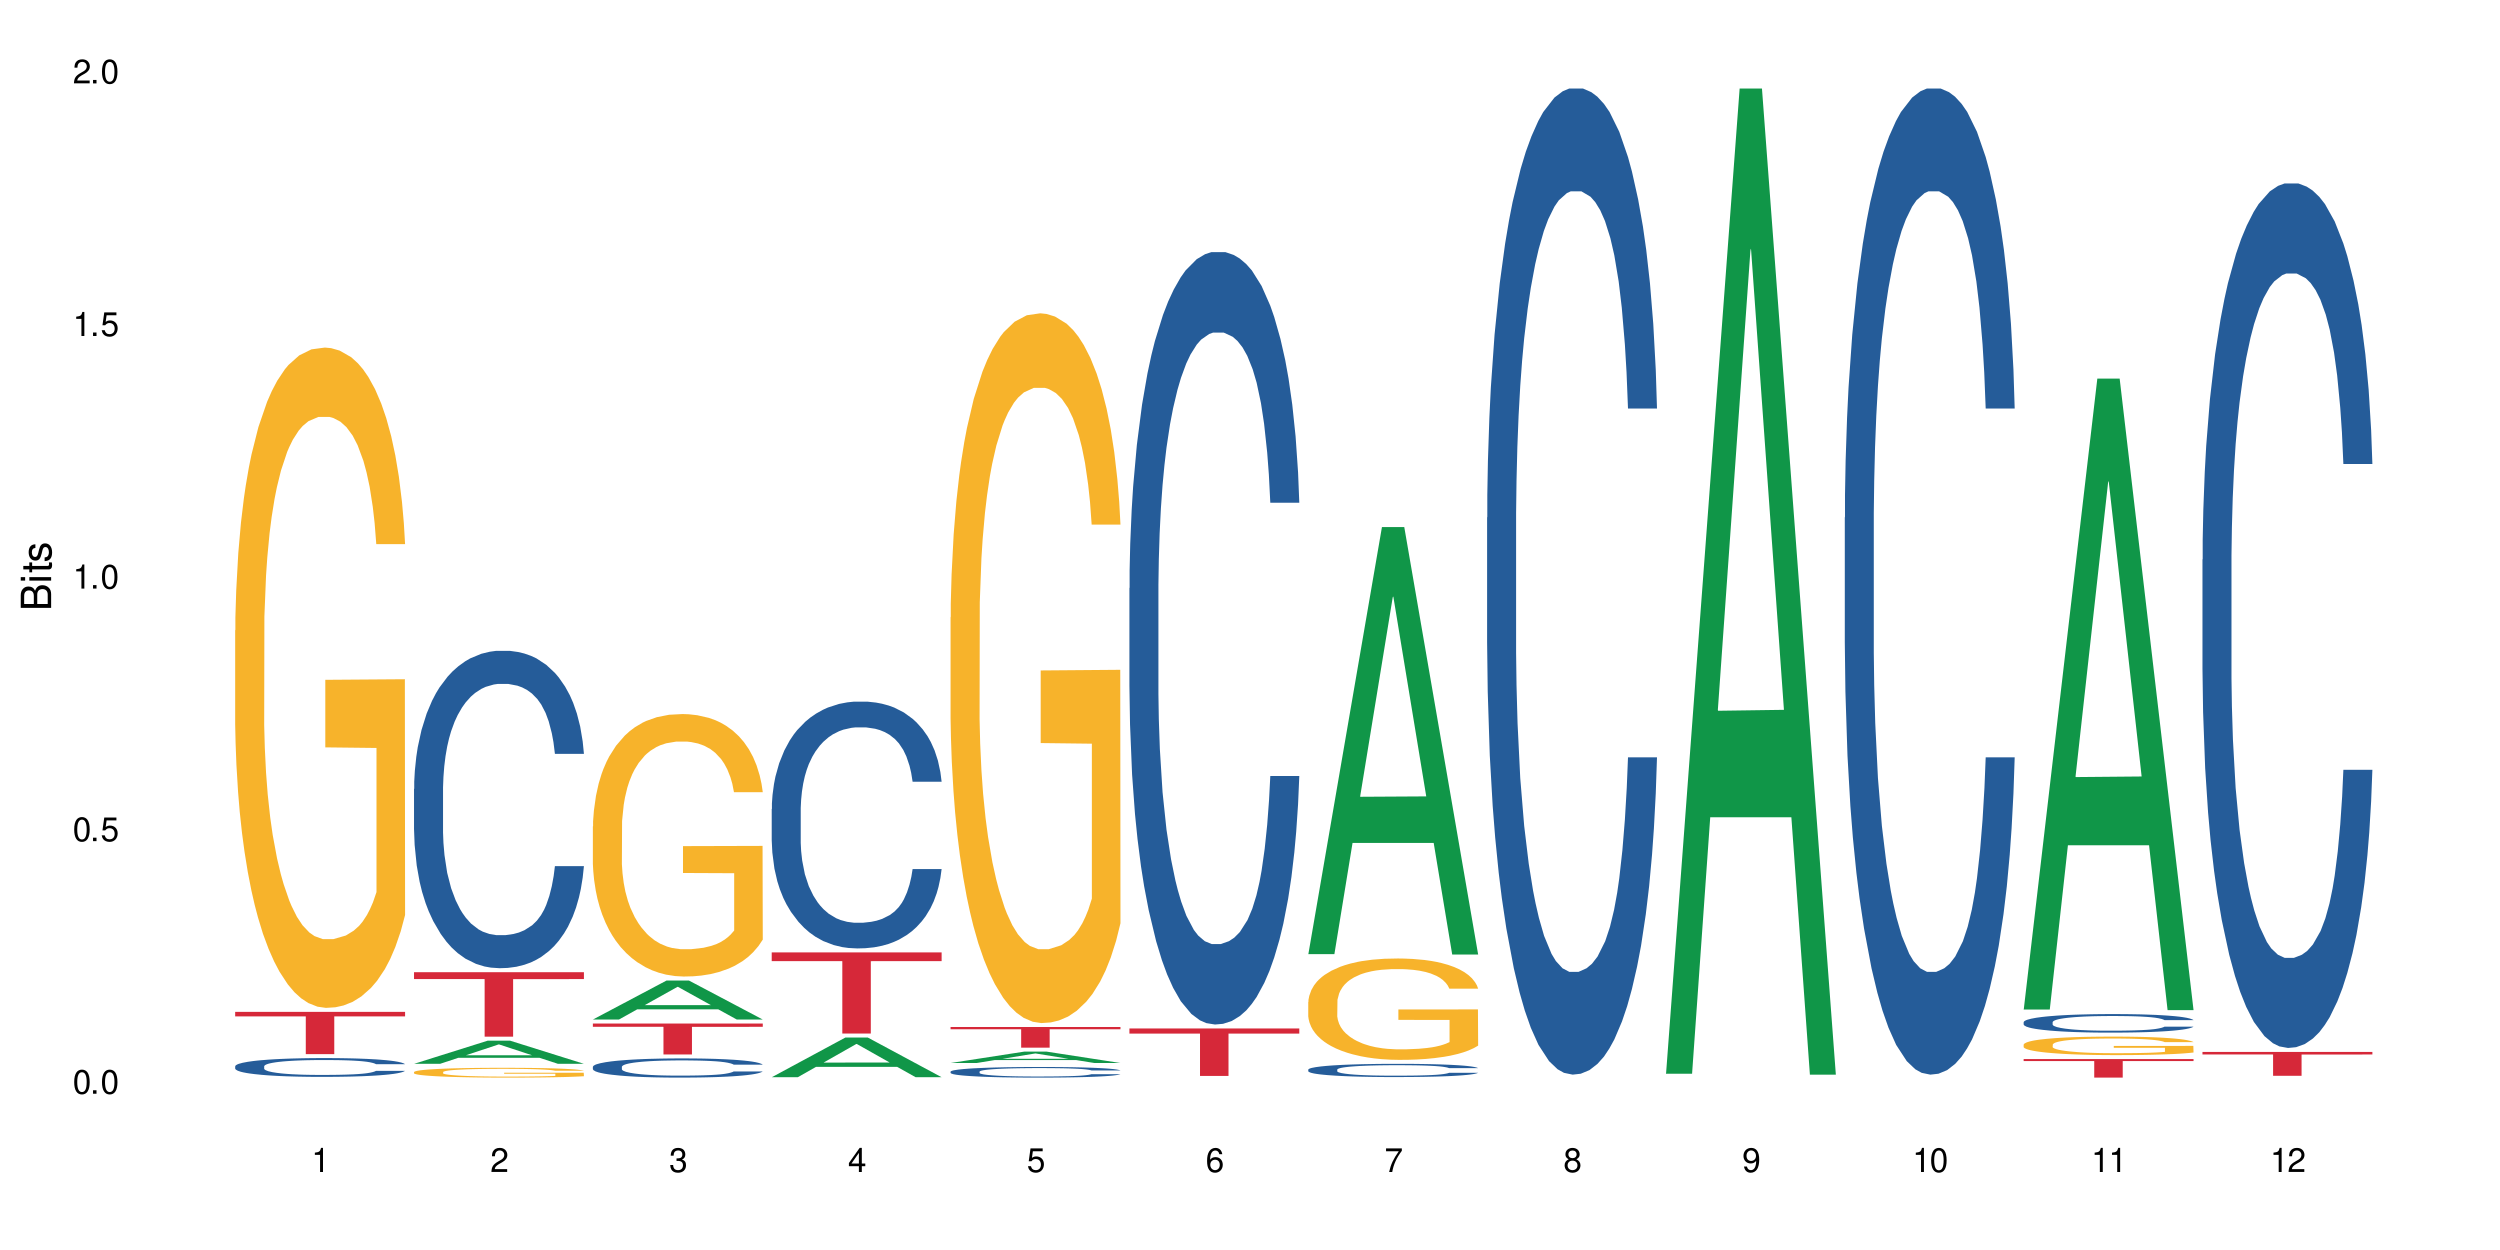 <?xml version="1.0" encoding="UTF-8"?>
<svg xmlns="http://www.w3.org/2000/svg" xmlns:xlink="http://www.w3.org/1999/xlink" width="720" height="360" viewBox="0 0 720 360">
<defs>
<g>
<g id="glyph-0-0">
</g>
<g id="glyph-0-1">
<path d="M 2.641 -6.938 C 2 -6.938 1.422 -6.656 1.078 -6.172 C 0.641 -5.562 0.406 -4.641 0.406 -3.359 C 0.406 -1.016 1.188 0.219 2.641 0.219 C 4.078 0.219 4.859 -1.016 4.859 -3.297 C 4.859 -4.641 4.656 -5.547 4.203 -6.172 C 3.844 -6.656 3.281 -6.938 2.641 -6.938 Z M 2.641 -6.188 C 3.547 -6.188 4 -5.25 4 -3.375 C 4 -1.406 3.562 -0.484 2.625 -0.484 C 1.734 -0.484 1.281 -1.438 1.281 -3.344 C 1.281 -5.25 1.734 -6.188 2.641 -6.188 Z M 2.641 -6.188 "/>
</g>
<g id="glyph-0-2">
<path d="M 1.828 -1 L 0.828 -1 L 0.828 0 L 1.828 0 Z M 1.828 -1 "/>
</g>
<g id="glyph-0-3">
<path d="M 4.562 -6.797 L 1.062 -6.797 L 0.547 -3.094 L 1.328 -3.094 C 1.719 -3.562 2.047 -3.734 2.578 -3.734 C 3.484 -3.734 4.062 -3.109 4.062 -2.094 C 4.062 -1.125 3.484 -0.531 2.578 -0.531 C 1.828 -0.531 1.375 -0.906 1.188 -1.672 L 0.328 -1.672 C 0.453 -1.109 0.547 -0.844 0.75 -0.594 C 1.125 -0.078 1.828 0.219 2.594 0.219 C 3.969 0.219 4.922 -0.781 4.922 -2.219 C 4.922 -3.562 4.031 -4.484 2.719 -4.484 C 2.25 -4.484 1.859 -4.359 1.469 -4.062 L 1.734 -5.969 L 4.562 -5.969 Z M 4.562 -6.797 "/>
</g>
<g id="glyph-0-4">
<path d="M 2.484 -4.938 L 2.484 0 L 3.328 0 L 3.328 -6.938 L 2.766 -6.938 C 2.469 -5.875 2.281 -5.734 0.984 -5.562 L 0.984 -4.938 Z M 2.484 -4.938 "/>
</g>
<g id="glyph-0-5">
<path d="M 4.859 -0.828 L 1.281 -0.828 C 1.359 -1.406 1.672 -1.781 2.5 -2.281 L 3.469 -2.828 C 4.406 -3.344 4.906 -4.062 4.906 -4.906 C 4.906 -5.484 4.672 -6.031 4.266 -6.406 C 3.859 -6.766 3.375 -6.938 2.719 -6.938 C 1.859 -6.938 1.219 -6.625 0.844 -6.031 C 0.609 -5.672 0.5 -5.234 0.484 -4.531 L 1.328 -4.531 C 1.359 -5.016 1.406 -5.281 1.531 -5.516 C 1.75 -5.938 2.188 -6.203 2.703 -6.203 C 3.469 -6.203 4.031 -5.641 4.031 -4.891 C 4.031 -4.344 3.719 -3.859 3.125 -3.516 L 2.234 -3 C 0.812 -2.172 0.406 -1.531 0.328 -0.016 L 4.859 -0.016 Z M 4.859 -0.828 "/>
</g>
<g id="glyph-0-6">
<path d="M 2.125 -3.188 L 2.578 -3.188 C 3.5 -3.188 3.984 -2.766 3.984 -1.922 C 3.984 -1.062 3.469 -0.531 2.594 -0.531 C 1.656 -0.531 1.203 -1 1.156 -2.016 L 0.312 -2.016 C 0.344 -1.453 0.438 -1.094 0.609 -0.781 C 0.953 -0.109 1.625 0.219 2.547 0.219 C 3.953 0.219 4.859 -0.625 4.859 -1.938 C 4.859 -2.828 4.516 -3.297 3.703 -3.594 C 4.344 -3.844 4.656 -4.328 4.656 -5.031 C 4.656 -6.219 3.875 -6.938 2.578 -6.938 C 1.203 -6.938 0.484 -6.172 0.453 -4.703 L 1.297 -4.703 C 1.312 -5.125 1.344 -5.359 1.453 -5.578 C 1.641 -5.969 2.062 -6.203 2.594 -6.203 C 3.344 -6.203 3.797 -5.75 3.797 -5 C 3.797 -4.516 3.609 -4.219 3.25 -4.047 C 3.016 -3.953 2.703 -3.922 2.125 -3.906 Z M 2.125 -3.188 "/>
</g>
<g id="glyph-0-7">
<path d="M 3.141 -1.672 L 3.141 0 L 3.984 0 L 3.984 -1.672 L 4.984 -1.672 L 4.984 -2.438 L 3.984 -2.438 L 3.984 -6.938 L 3.359 -6.938 L 0.266 -2.578 L 0.266 -1.672 Z M 3.141 -2.438 L 1 -2.438 L 3.141 -5.5 Z M 3.141 -2.438 "/>
</g>
<g id="glyph-0-8">
<path d="M 4.781 -5.125 C 4.609 -6.266 3.891 -6.938 2.844 -6.938 C 2.094 -6.938 1.422 -6.578 1.031 -5.953 C 0.594 -5.266 0.406 -4.422 0.406 -3.172 C 0.406 -2 0.578 -1.25 0.984 -0.641 C 1.359 -0.078 1.953 0.219 2.703 0.219 C 3.984 0.219 4.922 -0.75 4.922 -2.094 C 4.922 -3.375 4.062 -4.281 2.844 -4.281 C 2.172 -4.281 1.641 -4.031 1.281 -3.516 C 1.281 -5.234 1.828 -6.188 2.797 -6.188 C 3.391 -6.188 3.797 -5.797 3.938 -5.125 Z M 2.734 -3.531 C 3.547 -3.531 4.062 -2.953 4.062 -2.031 C 4.062 -1.156 3.484 -0.531 2.703 -0.531 C 1.922 -0.531 1.328 -1.188 1.328 -2.078 C 1.328 -2.938 1.906 -3.531 2.734 -3.531 Z M 2.734 -3.531 "/>
</g>
<g id="glyph-0-9">
<path d="M 4.984 -6.797 L 0.438 -6.797 L 0.438 -5.969 L 4.109 -5.969 C 2.5 -3.656 1.828 -2.234 1.328 0 L 2.219 0 C 2.594 -2.172 3.453 -4.047 4.984 -6.094 Z M 4.984 -6.797 "/>
</g>
<g id="glyph-0-10">
<path d="M 3.75 -3.656 C 4.469 -4.094 4.688 -4.438 4.688 -5.078 C 4.688 -6.172 3.844 -6.938 2.641 -6.938 C 1.438 -6.938 0.594 -6.172 0.594 -5.094 C 0.594 -4.438 0.812 -4.094 1.516 -3.656 C 0.734 -3.266 0.359 -2.703 0.359 -1.922 C 0.359 -0.656 1.281 0.219 2.641 0.219 C 3.984 0.219 4.922 -0.656 4.922 -1.922 C 4.922 -2.703 4.531 -3.266 3.75 -3.656 Z M 2.641 -6.188 C 3.359 -6.188 3.812 -5.75 3.812 -5.062 C 3.812 -4.406 3.344 -3.984 2.641 -3.984 C 1.922 -3.984 1.453 -4.406 1.453 -5.078 C 1.453 -5.75 1.922 -6.188 2.641 -6.188 Z M 2.641 -3.266 C 3.484 -3.266 4.062 -2.719 4.062 -1.906 C 4.062 -1.078 3.484 -0.531 2.625 -0.531 C 1.797 -0.531 1.219 -1.094 1.219 -1.906 C 1.219 -2.719 1.781 -3.266 2.641 -3.266 Z M 2.641 -3.266 "/>
</g>
<g id="glyph-0-11">
<path d="M 0.516 -1.578 C 0.672 -0.453 1.406 0.219 2.438 0.219 C 3.188 0.219 3.859 -0.141 4.266 -0.766 C 4.688 -1.453 4.891 -2.297 4.891 -3.547 C 4.891 -4.719 4.703 -5.453 4.312 -6.078 C 3.938 -6.641 3.344 -6.938 2.594 -6.938 C 1.297 -6.938 0.359 -5.969 0.359 -4.625 C 0.359 -3.344 1.234 -2.453 2.453 -2.453 C 3.094 -2.453 3.578 -2.672 4.016 -3.203 C 4 -1.484 3.469 -0.531 2.5 -0.531 C 1.906 -0.531 1.484 -0.906 1.359 -1.578 Z M 2.578 -6.203 C 3.375 -6.203 3.969 -5.531 3.969 -4.641 C 3.969 -3.797 3.391 -3.188 2.547 -3.188 C 1.734 -3.188 1.234 -3.766 1.234 -4.688 C 1.234 -5.562 1.797 -6.203 2.578 -6.203 Z M 2.578 -6.203 "/>
</g>
<g id="glyph-1-0">
</g>
<g id="glyph-1-1">
<path d="M 0 -0.953 L 0 -4.891 C 0 -5.719 -0.234 -6.344 -0.734 -6.797 C -1.188 -7.234 -1.812 -7.469 -2.5 -7.469 C -3.547 -7.469 -4.188 -7 -4.625 -5.875 C -4.984 -6.688 -5.625 -7.094 -6.531 -7.094 C -7.172 -7.094 -7.734 -6.859 -8.141 -6.391 C -8.562 -5.922 -8.75 -5.344 -8.75 -4.5 L -8.75 -0.953 Z M -4.984 -2.062 L -7.766 -2.062 L -7.766 -4.219 C -7.766 -4.844 -7.688 -5.203 -7.453 -5.5 C -7.219 -5.812 -6.859 -5.969 -6.375 -5.969 C -5.891 -5.969 -5.531 -5.812 -5.297 -5.5 C -5.062 -5.203 -4.984 -4.844 -4.984 -4.219 Z M -0.984 -2.062 L -4 -2.062 L -4 -4.781 C -4 -5.766 -3.438 -6.359 -2.484 -6.359 C -1.547 -6.359 -0.984 -5.766 -0.984 -4.781 Z M -0.984 -2.062 "/>
</g>
<g id="glyph-1-2">
<path d="M -6.281 -1.797 L -6.281 -0.797 L 0 -0.797 L 0 -1.797 Z M -8.75 -1.797 L -8.75 -0.797 L -7.484 -0.797 L -7.484 -1.797 Z M -8.75 -1.797 "/>
</g>
<g id="glyph-1-3">
<path d="M -6.281 -3.047 L -6.281 -2.016 L -8.016 -2.016 L -8.016 -1.016 L -6.281 -1.016 L -6.281 -0.172 L -5.469 -0.172 L -5.469 -1.016 L -0.719 -1.016 C -0.078 -1.016 0.281 -1.453 0.281 -2.234 C 0.281 -2.5 0.25 -2.719 0.188 -3.047 L -0.641 -3.047 C -0.609 -2.906 -0.594 -2.766 -0.594 -2.562 C -0.594 -2.141 -0.719 -2.016 -1.156 -2.016 L -5.469 -2.016 L -5.469 -3.047 Z M -6.281 -3.047 "/>
</g>
<g id="glyph-1-4">
<path d="M -4.531 -5.25 C -5.766 -5.25 -6.469 -4.422 -6.469 -2.969 C -6.469 -1.516 -5.719 -0.562 -4.547 -0.562 C -3.562 -0.562 -3.094 -1.062 -2.734 -2.562 L -2.516 -3.484 C -2.344 -4.188 -2.094 -4.469 -1.641 -4.469 C -1.047 -4.469 -0.641 -3.875 -0.641 -3 C -0.641 -2.453 -0.797 -2 -1.062 -1.75 C -1.25 -1.594 -1.422 -1.531 -1.875 -1.469 L -1.875 -0.406 C -0.422 -0.453 0.281 -1.266 0.281 -2.922 C 0.281 -4.5 -0.5 -5.516 -1.719 -5.516 C -2.656 -5.516 -3.172 -4.984 -3.469 -3.734 L -3.703 -2.766 C -3.891 -1.953 -4.156 -1.609 -4.594 -1.609 C -5.188 -1.609 -5.547 -2.125 -5.547 -2.938 C -5.547 -3.75 -5.203 -4.172 -4.531 -4.203 Z M -4.531 -5.25 "/>
</g>
</g>
</defs>
<rect x="-72" y="-36" width="864" height="432" fill="rgb(100%, 100%, 100%)" fill-opacity="1"/>
<path fill-rule="nonzero" fill="rgb(14.51%, 36.078%, 60%)" fill-opacity="1" d="M 67.73 307.086 L 67.789 307.082 L 67.789 306.961 L 67.969 306.773 L 68.387 306.535 L 68.805 306.375 L 69.879 306.082 L 71.371 305.801 L 72.922 305.582 L 74.055 305.453 L 75.07 305.355 L 77.398 305.172 L 78.891 305.078 L 80.5 304.992 L 82.469 304.91 L 83.902 304.859 L 87.125 304.781 L 89.512 304.746 L 91.363 304.73 L 95.359 304.73 L 97.746 304.75 L 99.477 304.777 L 101.387 304.816 L 102.996 304.859 L 105.801 304.969 L 108.309 305.105 L 109.441 305.188 L 111.234 305.34 L 112.605 305.488 L 113.559 305.617 L 114.633 305.801 L 115.59 306.023 L 116.305 306.273 L 116.664 306.488 L 108.309 306.488 L 107.891 306.289 L 107.414 306.137 L 106.52 305.934 L 105.625 305.789 L 104.371 305.645 L 103.238 305.551 L 101.684 305.457 L 100.312 305.398 L 98.879 305.355 L 97.508 305.324 L 94.883 305.297 L 91.84 305.297 L 90.707 305.305 L 88.379 305.344 L 87.125 305.379 L 85.336 305.449 L 84.082 305.512 L 82.59 305.613 L 81.574 305.695 L 80.32 305.824 L 79.426 305.938 L 78.414 306.102 L 77.816 306.227 L 77.277 306.363 L 76.801 306.527 L 76.441 306.699 L 76.203 306.883 L 76.086 307.059 L 76.086 307.828 L 76.203 308.004 L 76.504 308.211 L 77.277 308.516 L 78.414 308.777 L 79.727 308.984 L 80.977 309.133 L 81.695 309.203 L 82.648 309.281 L 84.141 309.379 L 86.289 309.477 L 87.543 309.52 L 89.453 309.559 L 91.422 309.578 L 94.047 309.578 L 96.375 309.559 L 97.926 309.531 L 99.535 309.492 L 101.746 309.41 L 103.117 309.328 L 104.312 309.234 L 105.207 309.141 L 105.801 309.062 L 106.699 308.91 L 107.414 308.742 L 107.949 308.57 L 108.309 308.402 L 116.664 308.402 L 116.305 308.598 L 115.77 308.793 L 115.23 308.934 L 114.395 309.109 L 113.441 309.262 L 112.066 309.434 L 110.934 309.547 L 109.441 309.672 L 108.07 309.766 L 106.578 309.848 L 104.371 309.949 L 102.938 309.996 L 101.387 310.043 L 99.535 310.082 L 97.211 310.117 L 94.703 310.137 L 92.375 310.141 L 89.871 310.133 L 88.02 310.109 L 85.574 310.066 L 82.531 309.977 L 80.32 309.883 L 78.59 309.789 L 77.102 309.691 L 75.43 309.559 L 73.281 309.34 L 71.969 309.172 L 71.074 309.035 L 70.059 308.84 L 69.344 308.668 L 68.508 308.391 L 67.91 308.039 L 67.73 307.766 Z M 67.73 307.086 "/>
<path fill-rule="nonzero" fill="rgb(96.863%, 70.196%, 16.863%)" fill-opacity="1" d="M 67.73 181.551 L 67.789 181.375 L 67.789 177.902 L 68.031 170.086 L 68.625 159.32 L 69.402 150.461 L 70.238 143.516 L 70.773 139.867 L 71.668 134.656 L 72.445 130.836 L 74.414 123.02 L 76.922 115.727 L 78.293 112.602 L 79.844 109.648 L 82.051 106.348 L 83.066 105.133 L 86.172 102.355 L 89.691 100.617 L 93.57 100.098 L 95.359 100.27 L 97.805 100.965 L 101.148 102.875 L 103.059 104.613 L 104.551 106.348 L 106.102 108.605 L 108.012 112.078 L 109.801 116.246 L 111.234 120.418 L 112.664 125.625 L 113.859 131.184 L 114.871 137.262 L 115.77 144.559 L 116.305 150.637 L 116.664 156.715 L 108.367 156.715 L 107.891 150.637 L 107.355 145.945 L 106.461 140.215 L 105.562 136.047 L 104.668 132.746 L 102.996 128.23 L 101.566 125.453 L 99.777 123.02 L 98.047 121.457 L 96.074 120.418 L 94.883 120.07 L 91.719 120.07 L 88.855 121.285 L 87.184 122.676 L 85.992 124.062 L 84.32 126.668 L 83.305 128.754 L 82.707 130.141 L 80.918 135.527 L 79.727 140.387 L 79.07 143.688 L 78.234 148.898 L 77.637 153.586 L 76.98 160.535 L 76.621 165.746 L 76.145 177.555 L 76.086 208.816 L 76.266 215.414 L 76.621 222.535 L 77.102 228.789 L 77.816 235.387 L 78.531 240.426 L 79.785 247.199 L 80.859 251.715 L 81.695 254.668 L 83.305 259.355 L 83.961 260.918 L 85.512 264.043 L 87.125 266.477 L 89.094 268.559 L 90.586 269.602 L 92.973 270.469 L 96.016 270.469 L 99.598 269.43 L 101.863 268.039 L 103.414 266.648 L 104.43 265.434 L 105.684 263.523 L 106.578 261.785 L 107.414 259.875 L 108.43 256.926 L 108.43 215.414 L 93.688 215.242 L 93.688 195.789 L 116.602 195.617 L 116.664 263.523 L 115.41 268.211 L 113.859 272.727 L 112.367 276.203 L 110.816 279.152 L 108.605 282.453 L 106.816 284.539 L 104.07 286.969 L 101.566 288.531 L 98.941 289.574 L 96.613 290.094 L 93.867 290.27 L 91.422 289.922 L 88.797 288.879 L 86.707 287.492 L 84.797 285.754 L 82.887 283.496 L 80.5 279.848 L 78.949 276.895 L 77.34 273.25 L 75.727 268.906 L 74.297 264.219 L 73.34 260.57 L 72.387 256.402 L 71.371 251.191 L 70.418 245.289 L 69.699 239.902 L 69.043 233.824 L 68.566 228.094 L 68.09 220.277 L 67.852 214.027 L 67.73 208.641 Z M 67.73 181.551 "/>
<path fill-rule="nonzero" fill="rgb(83.922%, 15.686%, 22.353%)" fill-opacity="1" d="M 67.73 291.414 L 116.664 291.414 L 116.664 292.715 L 96.27 292.727 L 96.27 303.586 L 88.066 303.586 L 88.066 292.738 L 87.945 292.715 L 67.73 292.715 Z M 67.73 291.414 "/>
<path fill-rule="nonzero" fill="rgb(6.275%, 58.824%, 28.235%)" fill-opacity="1" d="M 119.238 306.375 L 119.289 306.371 L 140.465 299.711 L 146.895 299.711 L 168.172 306.383 L 160.695 306.383 L 155.363 304.641 L 131.996 304.641 L 126.766 306.375 L 119.238 306.375 L 134.242 303.922 L 153.219 303.914 L 143.758 300.801 L 143.652 300.797 L 143.547 300.812 L 134.191 303.914 L 134.242 303.922 Z M 119.238 306.375 "/>
<path fill-rule="nonzero" fill="rgb(14.51%, 36.078%, 60%)" fill-opacity="1" d="M 119.238 227.215 L 119.297 227.133 L 119.297 225.129 L 119.477 221.953 L 119.895 217.941 L 120.312 215.188 L 121.387 210.258 L 122.879 205.496 L 124.43 201.82 L 125.562 199.648 L 126.578 197.977 L 128.906 194.887 L 130.398 193.297 L 132.008 191.879 L 133.977 190.457 L 135.41 189.621 L 138.633 188.285 L 141.02 187.703 L 142.871 187.449 L 146.867 187.449 L 149.254 187.785 L 150.984 188.203 L 152.895 188.871 L 154.504 189.621 L 157.309 191.461 L 159.816 193.801 L 160.949 195.137 L 162.742 197.727 L 164.113 200.234 L 165.066 202.406 L 166.141 205.496 L 167.098 209.254 L 167.812 213.516 L 168.172 217.109 L 159.816 217.109 L 159.398 213.766 L 158.922 211.176 L 158.027 207.75 L 157.133 205.328 L 155.879 202.906 L 154.746 201.32 L 153.191 199.73 L 151.82 198.73 L 150.387 197.977 L 149.016 197.477 L 146.391 196.973 L 143.348 196.973 L 142.211 197.141 L 139.887 197.809 L 138.633 198.395 L 136.844 199.562 L 135.59 200.648 L 134.098 202.32 L 133.082 203.742 L 131.828 205.914 L 130.934 207.836 L 129.922 210.59 L 129.324 212.68 L 128.785 215.02 L 128.309 217.777 L 127.949 220.699 L 127.711 223.793 L 127.594 226.797 L 127.594 239.746 L 127.711 242.754 L 128.012 246.266 L 128.785 251.359 L 129.922 255.789 L 131.234 259.297 L 132.484 261.801 L 133.203 262.973 L 134.156 264.309 L 135.648 265.98 L 137.797 267.648 L 139.051 268.32 L 140.961 268.988 L 142.93 269.32 L 145.555 269.32 L 147.883 268.988 L 149.434 268.57 L 151.043 267.902 L 153.254 266.48 L 154.625 265.145 L 155.816 263.559 L 156.715 261.969 L 157.309 260.633 L 158.207 258.043 L 158.922 255.203 L 159.457 252.277 L 159.816 249.438 L 168.172 249.438 L 167.812 252.781 L 167.277 256.039 L 166.738 258.461 L 165.902 261.383 L 164.949 263.973 L 163.574 266.898 L 162.441 268.82 L 160.949 270.91 L 159.578 272.496 L 158.086 273.914 L 155.879 275.586 L 154.445 276.422 L 152.895 277.176 L 151.043 277.844 L 148.719 278.426 L 146.211 278.762 L 143.883 278.844 L 141.379 278.676 L 139.527 278.344 L 137.082 277.59 L 134.039 276.09 L 131.828 274.5 L 130.098 272.914 L 128.605 271.242 L 126.938 268.988 L 124.789 265.312 L 123.477 262.469 L 122.582 260.133 L 121.566 256.875 L 120.852 253.949 L 120.016 249.27 L 119.418 243.34 L 119.238 238.746 Z M 119.238 227.215 "/>
<path fill-rule="nonzero" fill="rgb(96.863%, 70.196%, 16.863%)" fill-opacity="1" d="M 119.238 308.738 L 119.297 308.734 L 119.297 308.684 L 119.535 308.566 L 120.133 308.406 L 120.91 308.273 L 121.746 308.172 L 122.281 308.117 L 123.176 308.039 L 123.953 307.984 L 125.922 307.867 L 128.43 307.758 L 129.801 307.711 L 131.352 307.668 L 133.559 307.621 L 134.574 307.602 L 137.676 307.559 L 141.199 307.535 L 145.078 307.527 L 146.867 307.531 L 149.312 307.539 L 152.656 307.566 L 154.566 307.594 L 156.059 307.621 L 157.609 307.652 L 159.52 307.703 L 161.309 307.766 L 162.742 307.828 L 164.172 307.906 L 165.367 307.988 L 166.379 308.078 L 167.277 308.188 L 167.812 308.277 L 168.172 308.367 L 159.875 308.367 L 159.398 308.277 L 158.863 308.207 L 157.965 308.121 L 157.07 308.062 L 156.176 308.012 L 154.504 307.945 L 153.074 307.902 L 151.281 307.867 L 149.551 307.844 L 147.582 307.828 L 146.391 307.824 L 143.227 307.824 L 140.363 307.84 L 138.691 307.863 L 137.5 307.883 L 135.828 307.922 L 134.812 307.953 L 134.215 307.973 L 132.426 308.055 L 131.234 308.125 L 130.578 308.176 L 129.742 308.25 L 129.145 308.32 L 128.488 308.426 L 128.129 308.504 L 127.652 308.676 L 127.594 309.141 L 127.773 309.238 L 128.129 309.348 L 128.605 309.438 L 129.324 309.535 L 130.039 309.613 L 131.293 309.711 L 132.367 309.781 L 133.203 309.824 L 134.812 309.895 L 135.469 309.918 L 137.02 309.961 L 138.633 310 L 140.602 310.031 L 142.094 310.047 L 144.48 310.059 L 147.523 310.059 L 151.105 310.043 L 153.371 310.023 L 154.922 310 L 155.938 309.984 L 157.191 309.953 L 158.086 309.93 L 158.922 309.902 L 159.938 309.855 L 159.938 309.238 L 145.195 309.238 L 145.195 308.949 L 168.109 308.945 L 168.172 309.953 L 166.918 310.023 L 165.367 310.09 L 163.875 310.145 L 162.324 310.188 L 160.113 310.234 L 158.324 310.266 L 155.578 310.305 L 153.074 310.328 L 150.449 310.344 L 148.121 310.352 L 145.375 310.352 L 142.93 310.348 L 140.305 310.332 L 138.215 310.312 L 136.305 310.285 L 134.395 310.25 L 132.008 310.199 L 130.457 310.152 L 128.848 310.098 L 127.234 310.035 L 125.801 309.965 L 124.848 309.91 L 123.895 309.848 L 122.879 309.773 L 121.926 309.684 L 121.207 309.605 L 120.551 309.516 L 120.074 309.43 L 119.598 309.312 L 119.359 309.219 L 119.238 309.141 Z M 119.238 308.738 "/>
<path fill-rule="nonzero" fill="rgb(83.922%, 15.686%, 22.353%)" fill-opacity="1" d="M 119.238 279.988 L 168.172 279.988 L 168.172 281.977 L 147.777 281.996 L 147.777 298.566 L 139.574 298.566 L 139.574 282.012 L 139.453 281.977 L 119.238 281.977 Z M 119.238 279.988 "/>
<path fill-rule="nonzero" fill="rgb(6.275%, 58.824%, 28.235%)" fill-opacity="1" d="M 170.746 293.617 L 170.797 293.605 L 191.973 282.387 L 198.402 282.387 L 219.68 293.629 L 212.203 293.629 L 206.871 290.695 L 183.504 290.695 L 178.273 293.617 L 170.746 293.617 L 185.75 289.48 L 204.727 289.469 L 195.266 284.223 L 195.16 284.211 L 195.055 284.246 L 185.699 289.469 L 185.75 289.48 Z M 170.746 293.617 "/>
<path fill-rule="nonzero" fill="rgb(14.51%, 36.078%, 60%)" fill-opacity="1" d="M 170.746 307.23 L 170.805 307.227 L 170.805 307.105 L 170.984 306.914 L 171.402 306.672 L 171.82 306.504 L 172.895 306.207 L 174.387 305.918 L 175.938 305.695 L 177.07 305.566 L 178.086 305.465 L 180.414 305.277 L 181.906 305.18 L 183.516 305.094 L 185.484 305.008 L 186.918 304.957 L 190.141 304.879 L 192.527 304.844 L 194.375 304.828 L 198.375 304.828 L 200.762 304.848 L 202.492 304.871 L 204.402 304.914 L 206.012 304.957 L 208.816 305.07 L 211.324 305.211 L 212.457 305.293 L 214.25 305.449 L 215.621 305.602 L 216.574 305.73 L 217.648 305.918 L 218.605 306.145 L 219.32 306.402 L 219.68 306.621 L 211.324 306.621 L 210.906 306.418 L 210.43 306.262 L 209.535 306.055 L 208.641 305.91 L 207.387 305.762 L 206.25 305.664 L 204.699 305.57 L 203.328 305.508 L 201.895 305.465 L 200.523 305.434 L 197.898 305.402 L 194.855 305.402 L 193.719 305.414 L 191.395 305.453 L 190.141 305.488 L 188.352 305.559 L 187.098 305.625 L 185.605 305.727 L 184.59 305.812 L 183.336 305.945 L 182.441 306.059 L 181.426 306.227 L 180.832 306.352 L 180.293 306.492 L 179.816 306.66 L 179.457 306.836 L 179.219 307.023 L 179.102 307.207 L 179.102 307.988 L 179.219 308.172 L 179.52 308.383 L 180.293 308.691 L 181.426 308.957 L 182.742 309.172 L 183.992 309.32 L 184.711 309.395 L 185.664 309.473 L 187.156 309.574 L 189.305 309.676 L 190.559 309.715 L 192.469 309.758 L 194.438 309.777 L 197.062 309.777 L 199.391 309.758 L 200.941 309.73 L 202.551 309.691 L 204.762 309.605 L 206.133 309.523 L 207.324 309.43 L 208.223 309.332 L 208.816 309.25 L 209.711 309.094 L 210.43 308.922 L 210.965 308.746 L 211.324 308.574 L 219.68 308.574 L 219.32 308.777 L 218.785 308.973 L 218.246 309.121 L 217.41 309.297 L 216.457 309.453 L 215.082 309.629 L 213.949 309.746 L 212.457 309.871 L 211.086 309.969 L 209.594 310.055 L 207.387 310.156 L 205.953 310.207 L 204.402 310.25 L 202.551 310.293 L 200.227 310.328 L 197.719 310.348 L 195.391 310.352 L 192.887 310.344 L 191.035 310.32 L 188.59 310.277 L 185.547 310.188 L 183.336 310.09 L 181.605 309.992 L 180.113 309.895 L 178.445 309.758 L 176.297 309.535 L 174.984 309.363 L 174.086 309.223 L 173.074 309.023 L 172.355 308.848 L 171.523 308.566 L 170.926 308.207 L 170.746 307.93 Z M 170.746 307.23 "/>
<path fill-rule="nonzero" fill="rgb(96.863%, 70.196%, 16.863%)" fill-opacity="1" d="M 170.746 238.023 L 170.805 237.953 L 170.805 236.574 L 171.043 233.469 L 171.641 229.188 L 172.418 225.664 L 173.254 222.902 L 173.789 221.453 L 174.684 219.383 L 175.461 217.863 L 177.43 214.758 L 179.938 211.855 L 181.309 210.613 L 182.859 209.441 L 185.066 208.129 L 186.082 207.645 L 189.184 206.543 L 192.707 205.852 L 196.586 205.645 L 198.375 205.711 L 200.82 205.988 L 204.164 206.75 L 206.074 207.438 L 207.566 208.129 L 209.117 209.027 L 211.027 210.406 L 212.816 212.062 L 214.25 213.723 L 215.68 215.793 L 216.875 218 L 217.887 220.418 L 218.785 223.316 L 219.32 225.734 L 219.68 228.152 L 211.383 228.152 L 210.906 225.734 L 210.371 223.871 L 209.473 221.594 L 208.578 219.934 L 207.684 218.625 L 206.012 216.828 L 204.582 215.723 L 202.789 214.758 L 201.059 214.137 L 199.09 213.723 L 197.898 213.582 L 194.734 213.582 L 191.871 214.066 L 190.199 214.617 L 189.008 215.172 L 187.336 216.207 L 186.32 217.035 L 185.723 217.586 L 183.934 219.727 L 182.742 221.66 L 182.086 222.973 L 181.25 225.043 L 180.652 226.906 L 179.996 229.668 L 179.637 231.742 L 179.16 236.438 L 179.102 248.863 L 179.281 251.488 L 179.637 254.316 L 180.113 256.801 L 180.832 259.426 L 181.547 261.43 L 182.801 264.121 L 183.875 265.914 L 184.711 267.09 L 186.32 268.953 L 186.977 269.574 L 188.527 270.816 L 190.141 271.785 L 192.109 272.613 L 193.602 273.027 L 195.988 273.371 L 199.031 273.371 L 202.613 272.957 L 204.879 272.406 L 206.43 271.852 L 207.445 271.371 L 208.699 270.609 L 209.594 269.922 L 210.43 269.16 L 211.445 267.988 L 211.445 251.488 L 196.703 251.418 L 196.703 243.684 L 219.617 243.617 L 219.68 270.609 L 218.426 272.477 L 216.875 274.27 L 215.383 275.652 L 213.832 276.824 L 211.621 278.137 L 209.832 278.965 L 207.086 279.93 L 204.582 280.551 L 201.957 280.965 L 199.629 281.172 L 196.883 281.242 L 194.438 281.105 L 191.812 280.691 L 189.723 280.137 L 187.812 279.449 L 185.902 278.551 L 183.516 277.102 L 181.965 275.926 L 180.355 274.477 L 178.742 272.75 L 177.309 270.887 L 176.355 269.438 L 175.402 267.781 L 174.387 265.707 L 173.43 263.363 L 172.715 261.223 L 172.059 258.805 L 171.582 256.527 L 171.105 253.418 L 170.867 250.934 L 170.746 248.793 Z M 170.746 238.023 "/>
<path fill-rule="nonzero" fill="rgb(83.922%, 15.686%, 22.353%)" fill-opacity="1" d="M 170.746 294.773 L 219.68 294.773 L 219.68 295.727 L 199.285 295.734 L 199.285 303.684 L 191.078 303.684 L 191.078 295.742 L 190.961 295.727 L 170.746 295.727 Z M 170.746 294.773 "/>
<path fill-rule="nonzero" fill="rgb(6.275%, 58.824%, 28.235%)" fill-opacity="1" d="M 222.254 310.23 L 222.305 310.223 L 243.48 298.805 L 249.91 298.805 L 271.188 310.242 L 263.711 310.242 L 258.379 307.258 L 235.008 307.258 L 229.781 310.23 L 222.254 310.23 L 237.258 306.023 L 256.234 306.012 L 246.773 300.672 L 246.668 300.664 L 246.562 300.695 L 237.207 306.012 L 237.258 306.023 Z M 222.254 310.23 "/>
<path fill-rule="nonzero" fill="rgb(14.51%, 36.078%, 60%)" fill-opacity="1" d="M 222.254 233.004 L 222.312 232.938 L 222.312 231.379 L 222.492 228.91 L 222.91 225.793 L 223.328 223.648 L 224.402 219.816 L 225.895 216.113 L 227.445 213.254 L 228.578 211.566 L 229.594 210.266 L 231.922 207.863 L 233.414 206.629 L 235.023 205.523 L 236.992 204.422 L 238.426 203.77 L 241.648 202.73 L 244.035 202.277 L 245.883 202.082 L 249.883 202.082 L 252.27 202.34 L 254 202.668 L 255.91 203.188 L 257.52 203.77 L 260.324 205.199 L 262.832 207.02 L 263.965 208.059 L 265.754 210.07 L 267.129 212.02 L 268.082 213.711 L 269.156 216.113 L 270.113 219.039 L 270.828 222.352 L 271.188 225.145 L 262.832 225.145 L 262.414 222.547 L 261.938 220.531 L 261.043 217.867 L 260.145 215.984 L 258.895 214.102 L 257.758 212.867 L 256.207 211.633 L 254.836 210.852 L 253.402 210.266 L 252.031 209.879 L 249.406 209.488 L 246.363 209.488 L 245.227 209.617 L 242.902 210.137 L 241.648 210.594 L 239.855 211.5 L 238.605 212.348 L 237.113 213.645 L 236.098 214.75 L 234.844 216.438 L 233.949 217.934 L 232.934 220.078 L 232.34 221.699 L 231.801 223.52 L 231.324 225.664 L 230.965 227.938 L 230.727 230.34 L 230.609 232.68 L 230.609 242.75 L 230.727 245.086 L 231.027 247.816 L 231.801 251.777 L 232.934 255.223 L 234.25 257.949 L 235.5 259.898 L 236.219 260.809 L 237.172 261.848 L 238.664 263.148 L 240.812 264.445 L 242.066 264.965 L 243.977 265.484 L 245.945 265.746 L 248.57 265.746 L 250.898 265.484 L 252.449 265.16 L 254.059 264.641 L 256.266 263.535 L 257.641 262.496 L 258.832 261.262 L 259.73 260.027 L 260.324 258.988 L 261.219 256.977 L 261.938 254.766 L 262.473 252.492 L 262.832 250.285 L 271.188 250.285 L 270.828 252.883 L 270.289 255.418 L 269.754 257.301 L 268.918 259.574 L 267.965 261.59 L 266.59 263.863 L 265.457 265.355 L 263.965 266.98 L 262.594 268.215 L 261.102 269.32 L 258.895 270.617 L 257.461 271.266 L 255.91 271.852 L 254.059 272.371 L 251.73 272.828 L 249.227 273.086 L 246.898 273.152 L 244.391 273.02 L 242.543 272.762 L 240.098 272.176 L 237.051 271.008 L 234.844 269.773 L 233.113 268.539 L 231.621 267.238 L 229.953 265.484 L 227.805 262.629 L 226.492 260.418 L 225.594 258.602 L 224.582 256.066 L 223.863 253.793 L 223.031 250.156 L 222.434 245.543 L 222.254 241.969 Z M 222.254 233.004 "/>
<path fill-rule="nonzero" fill="rgb(83.922%, 15.686%, 22.353%)" fill-opacity="1" d="M 222.254 274.297 L 271.188 274.297 L 271.188 276.797 L 250.793 276.816 L 250.793 297.66 L 242.586 297.66 L 242.586 276.84 L 242.469 276.797 L 222.254 276.797 Z M 222.254 274.297 "/>
<path fill-rule="nonzero" fill="rgb(6.275%, 58.824%, 28.235%)" fill-opacity="1" d="M 273.762 306.145 L 273.812 306.141 L 294.984 302.867 L 301.418 302.867 L 322.695 306.148 L 315.219 306.148 L 309.887 305.293 L 286.516 305.293 L 281.289 306.145 L 273.762 306.145 L 288.766 304.938 L 307.742 304.934 L 298.281 303.402 L 298.176 303.398 L 298.07 303.41 L 288.711 304.934 L 288.766 304.938 Z M 273.762 306.145 "/>
<path fill-rule="nonzero" fill="rgb(14.51%, 36.078%, 60%)" fill-opacity="1" d="M 273.762 308.625 L 273.82 308.621 L 273.82 308.555 L 274 308.449 L 274.418 308.312 L 274.836 308.223 L 275.91 308.055 L 277.402 307.895 L 278.953 307.773 L 280.086 307.699 L 281.102 307.645 L 283.43 307.543 L 284.922 307.488 L 286.531 307.441 L 288.5 307.395 L 289.934 307.363 L 293.156 307.32 L 295.543 307.301 L 297.391 307.293 L 301.391 307.293 L 303.777 307.305 L 305.508 307.316 L 307.418 307.34 L 309.027 307.363 L 311.832 307.426 L 314.34 307.504 L 315.473 307.551 L 317.262 307.637 L 318.637 307.719 L 319.59 307.793 L 320.664 307.895 L 321.621 308.023 L 322.336 308.164 L 322.695 308.285 L 314.34 308.285 L 313.922 308.172 L 313.445 308.086 L 312.551 307.973 L 311.652 307.891 L 310.402 307.809 L 309.266 307.758 L 307.715 307.703 L 306.344 307.668 L 304.91 307.645 L 303.539 307.629 L 300.914 307.609 L 297.871 307.609 L 296.734 307.617 L 294.41 307.641 L 293.156 307.66 L 291.363 307.699 L 290.113 307.734 L 288.621 307.789 L 287.605 307.836 L 286.352 307.91 L 285.457 307.977 L 284.441 308.066 L 283.848 308.137 L 283.309 308.215 L 282.832 308.309 L 282.473 308.406 L 282.234 308.508 L 282.117 308.609 L 282.117 309.043 L 282.234 309.145 L 282.535 309.262 L 283.309 309.434 L 284.441 309.582 L 285.754 309.699 L 287.008 309.781 L 287.727 309.82 L 288.68 309.867 L 290.172 309.922 L 292.32 309.977 L 293.574 310 L 295.484 310.023 L 297.453 310.035 L 300.078 310.035 L 302.406 310.023 L 303.957 310.008 L 305.566 309.984 L 307.773 309.938 L 309.148 309.895 L 310.34 309.84 L 311.234 309.789 L 311.832 309.742 L 312.727 309.656 L 313.445 309.562 L 313.98 309.461 L 314.34 309.367 L 322.695 309.367 L 322.336 309.48 L 321.797 309.59 L 321.262 309.668 L 320.426 309.77 L 319.473 309.855 L 318.098 309.953 L 316.965 310.016 L 315.473 310.086 L 314.102 310.141 L 312.609 310.188 L 310.402 310.242 L 308.969 310.27 L 307.418 310.297 L 305.566 310.32 L 303.238 310.34 L 300.734 310.348 L 298.406 310.352 L 295.898 310.348 L 294.051 310.336 L 291.605 310.309 L 288.559 310.262 L 286.352 310.207 L 284.621 310.152 L 283.129 310.098 L 281.461 310.023 L 279.312 309.898 L 278 309.805 L 277.102 309.727 L 276.09 309.617 L 275.371 309.52 L 274.535 309.363 L 273.941 309.164 L 273.762 309.008 Z M 273.762 308.625 "/>
<path fill-rule="nonzero" fill="rgb(96.863%, 70.196%, 16.863%)" fill-opacity="1" d="M 273.762 177.781 L 273.82 177.598 L 273.82 173.863 L 274.059 165.461 L 274.656 153.887 L 275.434 144.367 L 276.27 136.902 L 276.805 132.98 L 277.699 127.379 L 278.477 123.273 L 280.445 114.875 L 282.949 107.031 L 284.324 103.672 L 285.875 100.5 L 288.082 96.953 L 289.098 95.645 L 292.199 92.66 L 295.723 90.793 L 299.602 90.23 L 301.391 90.418 L 303.836 91.164 L 307.18 93.219 L 309.09 95.086 L 310.578 96.953 L 312.133 99.379 L 314.039 103.113 L 315.832 107.594 L 317.262 112.074 L 318.695 117.672 L 319.891 123.648 L 320.902 130.18 L 321.797 138.02 L 322.336 144.555 L 322.695 151.09 L 314.398 151.09 L 313.922 144.555 L 313.383 139.516 L 312.488 133.355 L 311.594 128.875 L 310.699 125.328 L 309.027 120.473 L 307.598 117.488 L 305.805 114.875 L 304.074 113.191 L 302.105 112.074 L 300.914 111.699 L 297.75 111.699 L 294.887 113.008 L 293.215 114.5 L 292.02 115.992 L 290.352 118.793 L 289.336 121.035 L 288.738 122.527 L 286.949 128.312 L 285.754 133.539 L 285.098 137.086 L 284.266 142.688 L 283.668 147.727 L 283.012 155.195 L 282.652 160.797 L 282.176 173.488 L 282.117 207.09 L 282.293 214.184 L 282.652 221.84 L 283.129 228.559 L 283.848 235.652 L 284.562 241.066 L 285.816 248.348 L 286.891 253.199 L 287.727 256.375 L 289.336 261.414 L 289.992 263.094 L 291.543 266.453 L 293.156 269.066 L 295.125 271.309 L 296.617 272.43 L 299.004 273.363 L 302.047 273.363 L 305.625 272.242 L 307.895 270.746 L 309.445 269.254 L 310.461 267.949 L 311.715 265.895 L 312.609 264.027 L 313.445 261.973 L 314.457 258.801 L 314.457 214.184 L 299.719 214 L 299.719 193.09 L 322.633 192.902 L 322.695 265.895 L 321.441 270.934 L 319.891 275.789 L 318.398 279.523 L 316.844 282.695 L 314.637 286.242 L 312.848 288.48 L 310.102 291.098 L 307.598 292.777 L 304.969 293.895 L 302.645 294.457 L 299.898 294.645 L 297.453 294.27 L 294.824 293.148 L 292.738 291.656 L 290.828 289.789 L 288.918 287.363 L 286.531 283.441 L 284.98 280.27 L 283.367 276.348 L 281.758 271.68 L 280.324 266.641 L 279.371 262.723 L 278.414 258.242 L 277.402 252.641 L 276.445 246.293 L 275.73 240.508 L 275.074 233.973 L 274.598 227.812 L 274.121 219.41 L 273.879 212.691 L 273.762 206.906 Z M 273.762 177.781 "/>
<path fill-rule="nonzero" fill="rgb(83.922%, 15.686%, 22.353%)" fill-opacity="1" d="M 273.762 295.785 L 322.695 295.785 L 322.695 296.422 L 302.301 296.426 L 302.301 301.723 L 294.094 301.723 L 294.094 296.434 L 293.977 296.422 L 273.762 296.422 Z M 273.762 295.785 "/>
<path fill-rule="nonzero" fill="rgb(14.51%, 36.078%, 60%)" fill-opacity="1" d="M 325.27 169.395 L 325.328 169.191 L 325.328 164.312 L 325.508 156.586 L 325.926 146.824 L 326.344 140.113 L 327.418 128.117 L 328.91 116.527 L 330.461 107.578 L 331.594 102.293 L 332.609 98.227 L 334.938 90.703 L 336.43 86.84 L 338.039 83.383 L 340.008 79.926 L 341.441 77.891 L 344.664 74.637 L 347.051 73.215 L 348.898 72.605 L 352.898 72.605 L 355.285 73.418 L 357.016 74.434 L 358.926 76.062 L 360.535 77.891 L 363.34 82.363 L 365.848 88.059 L 366.98 91.312 L 368.77 97.617 L 370.145 103.715 L 371.098 109.004 L 372.172 116.527 L 373.129 125.676 L 373.844 136.047 L 374.199 144.793 L 365.848 144.793 L 365.43 136.656 L 364.953 130.355 L 364.055 122.016 L 363.16 116.121 L 361.91 110.223 L 360.773 106.359 L 359.223 102.496 L 357.852 100.055 L 356.418 98.227 L 355.047 97.004 L 352.422 95.785 L 349.379 95.785 L 348.242 96.191 L 345.914 97.82 L 344.664 99.242 L 342.871 102.09 L 341.621 104.734 L 340.129 108.801 L 339.113 112.258 L 337.859 117.543 L 336.965 122.219 L 335.949 128.93 L 335.355 134.016 L 334.816 139.707 L 334.34 146.418 L 333.98 153.535 L 333.742 161.059 L 333.625 168.379 L 333.625 199.898 L 333.742 207.219 L 334.039 215.758 L 334.816 228.164 L 335.949 238.941 L 337.262 247.48 L 338.516 253.582 L 339.234 256.43 L 340.188 259.68 L 341.68 263.75 L 343.828 267.816 L 345.082 269.441 L 346.988 271.07 L 348.961 271.883 L 351.586 271.883 L 353.914 271.07 L 355.465 270.051 L 357.074 268.426 L 359.281 264.969 L 360.656 261.715 L 361.848 257.852 L 362.742 253.988 L 363.34 250.734 L 364.234 244.43 L 364.953 237.516 L 365.488 230.398 L 365.848 223.484 L 374.199 223.484 L 373.844 231.621 L 373.305 239.551 L 372.77 245.445 L 371.934 252.562 L 370.98 258.867 L 369.605 265.984 L 368.473 270.66 L 366.98 275.746 L 365.609 279.609 L 364.117 283.066 L 361.91 287.133 L 360.477 289.168 L 358.926 290.996 L 357.074 292.625 L 354.746 294.047 L 352.242 294.859 L 349.914 295.062 L 347.406 294.656 L 345.559 293.844 L 343.109 292.012 L 340.066 288.352 L 337.859 284.488 L 336.129 280.625 L 334.637 276.559 L 332.965 271.07 L 330.82 262.121 L 329.504 255.207 L 328.609 249.516 L 327.598 241.582 L 326.879 234.465 L 326.043 223.078 L 325.449 208.641 L 325.27 197.457 Z M 325.27 169.395 "/>
<path fill-rule="nonzero" fill="rgb(83.922%, 15.686%, 22.353%)" fill-opacity="1" d="M 325.27 296.207 L 374.199 296.207 L 374.199 297.672 L 353.809 297.684 L 353.809 309.875 L 345.602 309.875 L 345.602 297.695 L 345.484 297.672 L 325.27 297.672 Z M 325.27 296.207 "/>
<path fill-rule="nonzero" fill="rgb(6.275%, 58.824%, 28.235%)" fill-opacity="1" d="M 376.777 274.785 L 376.828 274.668 L 398 151.797 L 404.43 151.797 L 425.707 274.898 L 418.234 274.898 L 412.902 242.766 L 389.531 242.766 L 384.305 274.785 L 376.777 274.785 L 391.781 229.473 L 410.758 229.359 L 401.293 171.91 L 401.191 171.797 L 401.086 172.141 L 391.727 229.359 L 391.781 229.473 Z M 376.777 274.785 "/>
<path fill-rule="nonzero" fill="rgb(14.51%, 36.078%, 60%)" fill-opacity="1" d="M 376.777 308.043 L 376.836 308.039 L 376.836 307.957 L 377.016 307.824 L 377.434 307.656 L 377.852 307.543 L 378.926 307.336 L 380.418 307.137 L 381.969 306.984 L 383.102 306.895 L 384.117 306.824 L 386.445 306.695 L 387.934 306.629 L 389.547 306.57 L 391.516 306.512 L 392.949 306.477 L 396.172 306.422 L 398.559 306.395 L 400.406 306.387 L 404.406 306.387 L 406.793 306.398 L 408.523 306.418 L 410.434 306.445 L 412.043 306.477 L 414.848 306.555 L 417.355 306.652 L 418.488 306.707 L 420.277 306.812 L 421.652 306.918 L 422.605 307.008 L 423.68 307.137 L 424.633 307.293 L 425.352 307.473 L 425.707 307.621 L 417.355 307.621 L 416.938 307.48 L 416.461 307.375 L 415.562 307.23 L 414.668 307.129 L 413.414 307.031 L 412.281 306.965 L 410.73 306.898 L 409.359 306.855 L 407.926 306.824 L 406.555 306.805 L 403.93 306.781 L 400.883 306.781 L 399.75 306.789 L 397.422 306.816 L 396.172 306.844 L 394.379 306.891 L 393.129 306.938 L 391.637 307.004 L 390.621 307.066 L 389.367 307.156 L 388.473 307.234 L 387.457 307.352 L 386.859 307.438 L 386.324 307.535 L 385.848 307.648 L 385.488 307.77 L 385.25 307.898 L 385.129 308.023 L 385.129 308.562 L 385.25 308.691 L 385.547 308.836 L 386.324 309.047 L 387.457 309.23 L 388.77 309.379 L 390.023 309.484 L 390.738 309.531 L 391.695 309.586 L 393.188 309.656 L 395.336 309.727 L 396.59 309.754 L 398.496 309.781 L 400.469 309.797 L 403.094 309.797 L 405.418 309.781 L 406.973 309.766 L 408.582 309.738 L 410.789 309.676 L 412.164 309.621 L 413.355 309.555 L 414.25 309.488 L 414.848 309.434 L 415.742 309.328 L 416.461 309.207 L 416.996 309.086 L 417.355 308.969 L 425.707 308.969 L 425.352 309.105 L 424.812 309.242 L 424.277 309.344 L 423.441 309.465 L 422.484 309.574 L 421.113 309.695 L 419.98 309.773 L 418.488 309.863 L 417.117 309.93 L 415.625 309.988 L 413.414 310.059 L 411.984 310.09 L 410.434 310.125 L 408.582 310.152 L 406.254 310.176 L 403.75 310.188 L 401.422 310.191 L 398.914 310.188 L 397.066 310.172 L 394.617 310.141 L 391.574 310.078 L 389.367 310.012 L 387.637 309.945 L 386.145 309.875 L 384.473 309.781 L 382.324 309.629 L 381.012 309.512 L 380.117 309.414 L 379.105 309.277 L 378.387 309.156 L 377.551 308.961 L 376.957 308.715 L 376.777 308.523 Z M 376.777 308.043 "/>
<path fill-rule="nonzero" fill="rgb(96.863%, 70.196%, 16.863%)" fill-opacity="1" d="M 376.777 288.551 L 376.836 288.523 L 376.836 287.988 L 377.074 286.789 L 377.672 285.137 L 378.449 283.777 L 379.281 282.711 L 379.82 282.148 L 380.715 281.352 L 381.492 280.762 L 383.461 279.562 L 385.965 278.441 L 387.34 277.965 L 388.891 277.512 L 391.098 277.004 L 392.113 276.816 L 395.215 276.391 L 398.734 276.125 L 402.613 276.043 L 404.406 276.07 L 406.852 276.176 L 410.195 276.469 L 412.102 276.738 L 413.594 277.004 L 415.148 277.352 L 417.055 277.883 L 418.848 278.523 L 420.277 279.164 L 421.711 279.965 L 422.902 280.816 L 423.918 281.75 L 424.812 282.871 L 425.352 283.805 L 425.707 284.738 L 417.414 284.738 L 416.938 283.805 L 416.398 283.082 L 415.504 282.203 L 414.609 281.562 L 413.715 281.055 L 412.043 280.363 L 410.609 279.938 L 408.82 279.562 L 407.09 279.324 L 405.121 279.164 L 403.93 279.109 L 400.766 279.109 L 397.902 279.297 L 396.23 279.512 L 395.035 279.723 L 393.367 280.125 L 392.352 280.441 L 391.754 280.656 L 389.965 281.484 L 388.77 282.23 L 388.113 282.738 L 387.277 283.535 L 386.684 284.258 L 386.027 285.324 L 385.668 286.121 L 385.191 287.938 L 385.129 292.734 L 385.309 293.75 L 385.668 294.844 L 386.145 295.801 L 386.859 296.816 L 387.578 297.59 L 388.832 298.629 L 389.906 299.324 L 390.738 299.777 L 392.352 300.496 L 393.008 300.734 L 394.559 301.215 L 396.172 301.59 L 398.141 301.91 L 399.633 302.07 L 402.02 302.203 L 405.062 302.203 L 408.641 302.043 L 410.91 301.828 L 412.461 301.617 L 413.477 301.43 L 414.73 301.137 L 415.625 300.867 L 416.461 300.574 L 417.473 300.121 L 417.473 293.75 L 402.734 293.723 L 402.734 290.734 L 425.648 290.711 L 425.707 301.137 L 424.457 301.855 L 422.902 302.551 L 421.414 303.082 L 419.859 303.535 L 417.652 304.043 L 415.863 304.363 L 413.117 304.734 L 410.609 304.977 L 407.984 305.137 L 405.66 305.215 L 402.914 305.242 L 400.469 305.188 L 397.84 305.027 L 395.754 304.816 L 393.844 304.547 L 391.934 304.203 L 389.547 303.641 L 387.996 303.188 L 386.383 302.629 L 384.773 301.961 L 383.34 301.242 L 382.387 300.684 L 381.43 300.043 L 380.418 299.242 L 379.461 298.336 L 378.746 297.508 L 378.09 296.574 L 377.613 295.695 L 377.133 294.496 L 376.895 293.535 L 376.777 292.711 Z M 376.777 288.551 "/>
<path fill-rule="nonzero" fill="rgb(14.51%, 36.078%, 60%)" fill-opacity="1" d="M 428.285 149.07 L 428.344 148.809 L 428.344 142.578 L 428.523 132.715 L 428.941 120.254 L 429.359 111.688 L 430.434 96.371 L 431.926 81.574 L 433.477 70.152 L 434.609 63.406 L 435.625 58.211 L 437.949 48.609 L 439.441 43.676 L 441.055 39.262 L 443.023 34.852 L 444.457 32.254 L 447.68 28.102 L 450.066 26.285 L 451.914 25.504 L 455.914 25.504 L 458.301 26.543 L 460.031 27.84 L 461.941 29.918 L 463.551 32.254 L 466.355 37.965 L 468.863 45.234 L 469.996 49.387 L 471.785 57.434 L 473.16 65.223 L 474.113 71.973 L 475.188 81.574 L 476.141 93.258 L 476.859 106.496 L 477.215 117.66 L 468.863 117.66 L 468.445 107.273 L 467.969 99.227 L 467.07 88.586 L 466.176 81.055 L 464.922 73.527 L 463.789 68.598 L 462.238 63.664 L 460.867 60.551 L 459.434 58.211 L 458.062 56.656 L 455.434 55.098 L 452.391 55.098 L 451.258 55.617 L 448.93 57.695 L 447.68 59.512 L 445.887 63.145 L 444.633 66.52 L 443.145 71.711 L 442.129 76.125 L 440.875 82.875 L 439.98 88.844 L 438.965 97.41 L 438.367 103.898 L 437.832 111.168 L 437.355 119.734 L 436.996 128.82 L 436.758 138.426 L 436.637 147.77 L 436.637 188.008 L 436.758 197.352 L 437.055 208.254 L 437.832 224.09 L 438.965 237.848 L 440.277 248.75 L 441.531 256.539 L 442.246 260.172 L 443.203 264.324 L 444.695 269.52 L 446.844 274.711 L 448.094 276.785 L 450.004 278.863 L 451.973 279.902 L 454.602 279.902 L 456.926 278.863 L 458.48 277.566 L 460.09 275.488 L 462.297 271.074 L 463.672 266.922 L 464.863 261.988 L 465.758 257.059 L 466.355 252.902 L 467.25 244.855 L 467.969 236.031 L 468.504 226.945 L 468.863 218.121 L 477.215 218.121 L 476.859 228.504 L 476.32 238.625 L 475.785 246.156 L 474.949 255.242 L 473.992 263.289 L 472.621 272.375 L 471.488 278.344 L 469.996 284.832 L 468.625 289.766 L 467.133 294.18 L 464.922 299.371 L 463.492 301.965 L 461.941 304.301 L 460.09 306.379 L 457.762 308.195 L 455.258 309.234 L 452.93 309.496 L 450.422 308.977 L 448.574 307.938 L 446.125 305.602 L 443.082 300.93 L 440.875 295.996 L 439.145 291.062 L 437.652 285.871 L 435.98 278.863 L 433.832 267.441 L 432.52 258.613 L 431.625 251.348 L 430.613 241.223 L 429.895 232.137 L 429.059 217.602 L 428.465 199.168 L 428.285 184.891 Z M 428.285 149.07 "/>
<path fill-rule="nonzero" fill="rgb(6.275%, 58.824%, 28.235%)" fill-opacity="1" d="M 479.793 309.227 L 479.844 308.961 L 501.016 25.504 L 507.445 25.504 L 528.723 309.496 L 521.25 309.496 L 515.914 235.363 L 492.547 235.363 L 487.32 309.227 L 479.793 309.227 L 494.797 204.699 L 513.773 204.43 L 504.309 71.902 L 504.207 71.637 L 504.102 72.438 L 494.742 204.43 L 494.797 204.699 Z M 479.793 309.227 "/>
<path fill-rule="nonzero" fill="rgb(14.51%, 36.078%, 60%)" fill-opacity="1" d="M 531.301 149.07 L 531.359 148.809 L 531.359 142.578 L 531.539 132.715 L 531.957 120.254 L 532.375 111.688 L 533.449 96.371 L 534.938 81.574 L 536.492 70.152 L 537.625 63.406 L 538.641 58.211 L 540.965 48.609 L 542.457 43.676 L 544.07 39.262 L 546.039 34.852 L 547.473 32.254 L 550.691 28.102 L 553.078 26.285 L 554.93 25.504 L 558.93 25.504 L 561.316 26.543 L 563.047 27.84 L 564.953 29.918 L 566.566 32.254 L 569.371 37.965 L 571.879 45.234 L 573.012 49.387 L 574.801 57.434 L 576.172 65.223 L 577.129 71.973 L 578.203 81.574 L 579.156 93.258 L 579.875 106.496 L 580.23 117.66 L 571.879 117.66 L 571.461 107.273 L 570.98 99.227 L 570.086 88.586 L 569.191 81.055 L 567.938 73.527 L 566.805 68.598 L 565.254 63.664 L 563.883 60.551 L 562.449 58.211 L 561.078 56.656 L 558.449 55.098 L 555.406 55.098 L 554.273 55.617 L 551.945 57.695 L 550.691 59.512 L 548.902 63.145 L 547.648 66.52 L 546.156 71.711 L 545.145 76.125 L 543.891 82.875 L 542.996 88.844 L 541.98 97.41 L 541.383 103.898 L 540.848 111.168 L 540.371 119.734 L 540.012 128.82 L 539.773 138.426 L 539.652 147.77 L 539.652 188.008 L 539.773 197.352 L 540.07 208.254 L 540.848 224.09 L 541.98 237.848 L 543.293 248.75 L 544.547 256.539 L 545.262 260.172 L 546.219 264.324 L 547.711 269.52 L 549.859 274.711 L 551.109 276.785 L 553.02 278.863 L 554.988 279.902 L 557.613 279.902 L 559.941 278.863 L 561.492 277.566 L 563.105 275.488 L 565.312 271.074 L 566.688 266.922 L 567.879 261.988 L 568.773 257.059 L 569.371 252.902 L 570.266 244.855 L 570.98 236.031 L 571.52 226.945 L 571.879 218.121 L 580.23 218.121 L 579.875 228.504 L 579.336 238.625 L 578.801 246.156 L 577.965 255.242 L 577.008 263.289 L 575.637 272.375 L 574.504 278.344 L 573.012 284.832 L 571.637 289.766 L 570.148 294.18 L 567.938 299.371 L 566.508 301.965 L 564.953 304.301 L 563.105 306.379 L 560.777 308.195 L 558.273 309.234 L 555.945 309.496 L 553.438 308.977 L 551.59 307.938 L 549.141 305.602 L 546.098 300.93 L 543.891 295.996 L 542.16 291.062 L 540.668 285.871 L 538.996 278.863 L 536.848 267.441 L 535.535 258.613 L 534.641 251.348 L 533.625 241.223 L 532.91 232.137 L 532.074 217.602 L 531.477 199.168 L 531.301 184.891 Z M 531.301 149.07 "/>
<path fill-rule="nonzero" fill="rgb(6.275%, 58.824%, 28.235%)" fill-opacity="1" d="M 582.809 290.746 L 582.859 290.574 L 604.031 109.031 L 610.461 109.031 L 631.738 290.914 L 624.262 290.914 L 618.93 243.438 L 595.562 243.438 L 590.336 290.746 L 582.809 290.746 L 597.812 223.797 L 616.789 223.625 L 607.324 138.746 L 607.219 138.578 L 607.117 139.09 L 597.758 223.625 L 597.812 223.797 Z M 582.809 290.746 "/>
<path fill-rule="nonzero" fill="rgb(14.51%, 36.078%, 60%)" fill-opacity="1" d="M 582.809 294.383 L 582.867 294.375 L 582.867 294.258 L 583.047 294.074 L 583.465 293.84 L 583.883 293.68 L 584.957 293.391 L 586.445 293.113 L 588 292.898 L 589.133 292.773 L 590.148 292.676 L 592.473 292.492 L 593.965 292.402 L 595.578 292.316 L 597.547 292.234 L 598.977 292.188 L 602.199 292.109 L 604.586 292.074 L 606.438 292.059 L 610.438 292.059 L 612.824 292.078 L 614.555 292.105 L 616.461 292.141 L 618.074 292.188 L 620.879 292.293 L 623.383 292.43 L 624.52 292.508 L 626.309 292.66 L 627.68 292.805 L 628.637 292.934 L 629.711 293.113 L 630.664 293.332 L 631.383 293.582 L 631.738 293.789 L 623.383 293.789 L 622.969 293.598 L 622.488 293.445 L 621.594 293.246 L 620.699 293.102 L 619.445 292.961 L 618.312 292.871 L 616.762 292.777 L 615.387 292.719 L 613.957 292.676 L 612.582 292.645 L 609.957 292.617 L 606.914 292.617 L 605.781 292.625 L 603.453 292.664 L 602.199 292.699 L 600.41 292.766 L 599.156 292.832 L 597.664 292.926 L 596.652 293.012 L 595.398 293.137 L 594.504 293.25 L 593.488 293.41 L 592.891 293.531 L 592.355 293.668 L 591.879 293.828 L 591.52 294 L 591.281 294.18 L 591.16 294.355 L 591.16 295.113 L 591.281 295.289 L 591.578 295.492 L 592.355 295.789 L 593.488 296.047 L 594.801 296.254 L 596.055 296.398 L 596.77 296.469 L 597.727 296.547 L 599.219 296.645 L 601.367 296.742 L 602.617 296.781 L 604.527 296.82 L 606.496 296.84 L 609.121 296.84 L 611.449 296.82 L 613 296.793 L 614.613 296.754 L 616.82 296.672 L 618.191 296.594 L 619.387 296.504 L 620.281 296.41 L 620.879 296.332 L 621.773 296.18 L 622.488 296.016 L 623.027 295.844 L 623.383 295.68 L 631.738 295.68 L 631.383 295.875 L 630.844 296.062 L 630.309 296.203 L 629.473 296.375 L 628.516 296.527 L 627.145 296.695 L 626.012 296.809 L 624.52 296.93 L 623.145 297.023 L 621.652 297.105 L 619.445 297.203 L 618.016 297.254 L 616.461 297.297 L 614.613 297.336 L 612.285 297.371 L 609.777 297.391 L 607.453 297.395 L 604.945 297.387 L 603.098 297.367 L 600.648 297.32 L 597.605 297.234 L 595.398 297.141 L 593.668 297.047 L 592.176 296.949 L 590.504 296.82 L 588.355 296.605 L 587.043 296.438 L 586.148 296.301 L 585.133 296.113 L 584.418 295.941 L 583.582 295.668 L 582.984 295.32 L 582.809 295.055 Z M 582.809 294.383 "/>
<path fill-rule="nonzero" fill="rgb(96.863%, 70.196%, 16.863%)" fill-opacity="1" d="M 582.809 300.824 L 582.867 300.82 L 582.867 300.723 L 583.105 300.504 L 583.703 300.199 L 584.477 299.953 L 585.312 299.758 L 585.852 299.652 L 586.746 299.508 L 587.52 299.402 L 589.492 299.184 L 591.996 298.977 L 593.367 298.891 L 594.922 298.805 L 597.129 298.715 L 598.145 298.68 L 601.246 298.602 L 604.766 298.555 L 608.645 298.539 L 610.438 298.543 L 612.883 298.562 L 616.223 298.617 L 618.133 298.664 L 619.625 298.715 L 621.176 298.777 L 623.086 298.875 L 624.875 298.992 L 626.309 299.109 L 627.742 299.254 L 628.934 299.41 L 629.949 299.582 L 630.844 299.785 L 631.383 299.957 L 631.738 300.125 L 623.445 300.125 L 622.969 299.957 L 622.43 299.824 L 621.535 299.664 L 620.641 299.547 L 619.746 299.453 L 618.074 299.328 L 616.641 299.25 L 614.852 299.184 L 613.121 299.137 L 611.152 299.109 L 609.957 299.098 L 606.797 299.098 L 603.93 299.133 L 602.262 299.172 L 601.066 299.211 L 599.395 299.285 L 598.383 299.344 L 597.785 299.383 L 595.996 299.531 L 594.801 299.668 L 594.145 299.762 L 593.309 299.906 L 592.711 300.039 L 592.055 300.234 L 591.699 300.379 L 591.223 300.711 L 591.16 301.59 L 591.34 301.773 L 591.699 301.973 L 592.176 302.148 L 592.891 302.332 L 593.609 302.477 L 594.859 302.664 L 595.934 302.793 L 596.77 302.875 L 598.383 303.008 L 599.039 303.051 L 600.59 303.137 L 602.199 303.207 L 604.168 303.266 L 605.66 303.293 L 608.047 303.316 L 611.094 303.316 L 614.672 303.289 L 616.941 303.25 L 618.492 303.211 L 619.508 303.176 L 620.758 303.125 L 621.652 303.074 L 622.488 303.02 L 623.504 302.938 L 623.504 301.773 L 608.766 301.77 L 608.766 301.223 L 631.68 301.219 L 631.738 303.125 L 630.484 303.254 L 628.934 303.383 L 627.441 303.48 L 625.891 303.562 L 623.684 303.652 L 621.895 303.711 L 619.148 303.781 L 616.641 303.824 L 614.016 303.855 L 611.688 303.867 L 608.945 303.875 L 606.496 303.863 L 603.871 303.836 L 601.781 303.797 L 599.875 303.746 L 597.965 303.684 L 595.578 303.582 L 594.027 303.5 L 592.414 303.395 L 590.805 303.273 L 589.371 303.145 L 588.418 303.039 L 587.461 302.922 L 586.445 302.777 L 585.492 302.613 L 584.777 302.461 L 584.121 302.289 L 583.641 302.129 L 583.164 301.91 L 582.926 301.734 L 582.809 301.582 Z M 582.809 300.824 "/>
<path fill-rule="nonzero" fill="rgb(83.922%, 15.686%, 22.353%)" fill-opacity="1" d="M 582.809 305.016 L 631.738 305.016 L 631.738 305.59 L 611.344 305.594 L 611.344 310.352 L 603.141 310.352 L 603.141 305.598 L 603.023 305.59 L 582.809 305.59 Z M 582.809 305.016 "/>
<path fill-rule="nonzero" fill="rgb(14.51%, 36.078%, 60%)" fill-opacity="1" d="M 634.312 161.168 L 634.375 160.941 L 634.375 155.48 L 634.555 146.832 L 634.973 135.906 L 635.387 128.398 L 636.461 114.969 L 637.953 101.996 L 639.508 91.984 L 640.641 86.066 L 641.652 81.516 L 643.98 73.094 L 645.473 68.77 L 647.086 64.902 L 649.055 61.031 L 650.484 58.758 L 653.707 55.113 L 656.094 53.523 L 657.945 52.84 L 661.941 52.84 L 664.332 53.75 L 666.062 54.887 L 667.969 56.707 L 669.582 58.758 L 672.387 63.762 L 674.891 70.137 L 676.027 73.777 L 677.816 80.832 L 679.188 87.66 L 680.145 93.578 L 681.219 101.996 L 682.172 112.238 L 682.887 123.844 L 683.246 133.633 L 674.891 133.633 L 674.477 124.527 L 673.996 117.473 L 673.102 108.141 L 672.207 101.543 L 670.953 94.941 L 669.82 90.617 L 668.27 86.293 L 666.895 83.562 L 665.465 81.516 L 664.09 80.148 L 661.465 78.785 L 658.422 78.785 L 657.289 79.238 L 654.961 81.059 L 653.707 82.652 L 651.918 85.84 L 650.664 88.797 L 649.172 93.348 L 648.16 97.219 L 646.906 103.137 L 646.012 108.371 L 644.996 115.879 L 644.398 121.57 L 643.863 127.941 L 643.387 135.453 L 643.027 143.418 L 642.789 151.84 L 642.668 160.031 L 642.668 195.309 L 642.789 203.5 L 643.086 213.059 L 643.863 226.941 L 644.996 239.004 L 646.309 248.562 L 647.562 255.391 L 648.277 258.574 L 649.234 262.219 L 650.727 266.77 L 652.871 271.32 L 654.125 273.141 L 656.035 274.961 L 658.004 275.871 L 660.629 275.871 L 662.957 274.961 L 664.508 273.824 L 666.121 272.004 L 668.328 268.133 L 669.699 264.492 L 670.895 260.168 L 671.789 255.844 L 672.387 252.203 L 673.281 245.148 L 673.996 237.41 L 674.535 229.445 L 674.891 221.707 L 683.246 221.707 L 682.887 230.809 L 682.352 239.688 L 681.816 246.285 L 680.98 254.25 L 680.023 261.305 L 678.652 269.273 L 677.52 274.508 L 676.027 280.195 L 674.652 284.52 L 673.16 288.391 L 670.953 292.941 L 669.523 295.215 L 667.969 297.266 L 666.121 299.086 L 663.793 300.68 L 661.285 301.59 L 658.961 301.816 L 656.453 301.363 L 654.602 300.449 L 652.156 298.402 L 649.113 294.305 L 646.906 289.98 L 645.176 285.656 L 643.684 281.105 L 642.012 274.961 L 639.863 264.949 L 638.551 257.211 L 637.656 250.836 L 636.641 241.961 L 635.926 233.996 L 635.09 221.25 L 634.492 205.094 L 634.312 192.574 Z M 634.312 161.168 "/>
<path fill-rule="nonzero" fill="rgb(83.922%, 15.686%, 22.353%)" fill-opacity="1" d="M 634.312 302.961 L 683.246 302.961 L 683.246 303.695 L 662.852 303.703 L 662.852 309.836 L 654.648 309.836 L 654.648 303.711 L 654.531 303.695 L 634.312 303.695 Z M 634.312 302.961 "/>
<g fill="rgb(0%, 0%, 0%)" fill-opacity="1">
<use xlink:href="#glyph-0-1" x="20.965" y="314.993"/>
<use xlink:href="#glyph-0-2" x="25.965" y="314.993"/>
<use xlink:href="#glyph-0-1" x="28.965" y="314.993"/>
</g>
<g fill="rgb(0%, 0%, 0%)" fill-opacity="1">
<use xlink:href="#glyph-0-1" x="20.965" y="242.251"/>
<use xlink:href="#glyph-0-2" x="25.965" y="242.251"/>
<use xlink:href="#glyph-0-3" x="28.965" y="242.251"/>
</g>
<g fill="rgb(0%, 0%, 0%)" fill-opacity="1">
<use xlink:href="#glyph-0-4" x="20.965" y="169.509"/>
<use xlink:href="#glyph-0-2" x="25.965" y="169.509"/>
<use xlink:href="#glyph-0-1" x="28.965" y="169.509"/>
</g>
<g fill="rgb(0%, 0%, 0%)" fill-opacity="1">
<use xlink:href="#glyph-0-4" x="20.965" y="96.767"/>
<use xlink:href="#glyph-0-2" x="25.965" y="96.767"/>
<use xlink:href="#glyph-0-3" x="28.965" y="96.767"/>
</g>
<g fill="rgb(0%, 0%, 0%)" fill-opacity="1">
<use xlink:href="#glyph-0-5" x="20.965" y="24.024"/>
<use xlink:href="#glyph-0-2" x="25.965" y="24.024"/>
<use xlink:href="#glyph-0-1" x="28.965" y="24.024"/>
</g>
<g fill="rgb(0%, 0%, 0%)" fill-opacity="1">
<use xlink:href="#glyph-0-4" x="89.695" y="337.532"/>
</g>
<g fill="rgb(0%, 0%, 0%)" fill-opacity="1">
<use xlink:href="#glyph-0-5" x="141.203" y="337.532"/>
</g>
<g fill="rgb(0%, 0%, 0%)" fill-opacity="1">
<use xlink:href="#glyph-0-6" x="192.711" y="337.532"/>
</g>
<g fill="rgb(0%, 0%, 0%)" fill-opacity="1">
<use xlink:href="#glyph-0-7" x="244.219" y="337.532"/>
</g>
<g fill="rgb(0%, 0%, 0%)" fill-opacity="1">
<use xlink:href="#glyph-0-3" x="295.727" y="337.532"/>
</g>
<g fill="rgb(0%, 0%, 0%)" fill-opacity="1">
<use xlink:href="#glyph-0-8" x="347.234" y="337.532"/>
</g>
<g fill="rgb(0%, 0%, 0%)" fill-opacity="1">
<use xlink:href="#glyph-0-9" x="398.742" y="337.532"/>
</g>
<g fill="rgb(0%, 0%, 0%)" fill-opacity="1">
<use xlink:href="#glyph-0-10" x="450.25" y="337.532"/>
</g>
<g fill="rgb(0%, 0%, 0%)" fill-opacity="1">
<use xlink:href="#glyph-0-11" x="501.758" y="337.532"/>
</g>
<g fill="rgb(0%, 0%, 0%)" fill-opacity="1">
<use xlink:href="#glyph-0-4" x="550.766" y="337.532"/>
<use xlink:href="#glyph-0-1" x="555.766" y="337.532"/>
</g>
<g fill="rgb(0%, 0%, 0%)" fill-opacity="1">
<use xlink:href="#glyph-0-4" x="602.273" y="337.532"/>
<use xlink:href="#glyph-0-4" x="607.273" y="337.532"/>
</g>
<g fill="rgb(0%, 0%, 0%)" fill-opacity="1">
<use xlink:href="#glyph-0-4" x="653.781" y="337.532"/>
<use xlink:href="#glyph-0-5" x="658.781" y="337.532"/>
</g>
<g fill="rgb(0%, 0%, 0%)" fill-opacity="1">
<use xlink:href="#glyph-1-1" x="14.725" y="176.012"/>
<use xlink:href="#glyph-1-2" x="14.725" y="168.012"/>
<use xlink:href="#glyph-1-3" x="14.725" y="165.012"/>
<use xlink:href="#glyph-1-4" x="14.725" y="162.012"/>
</g>
</svg>

